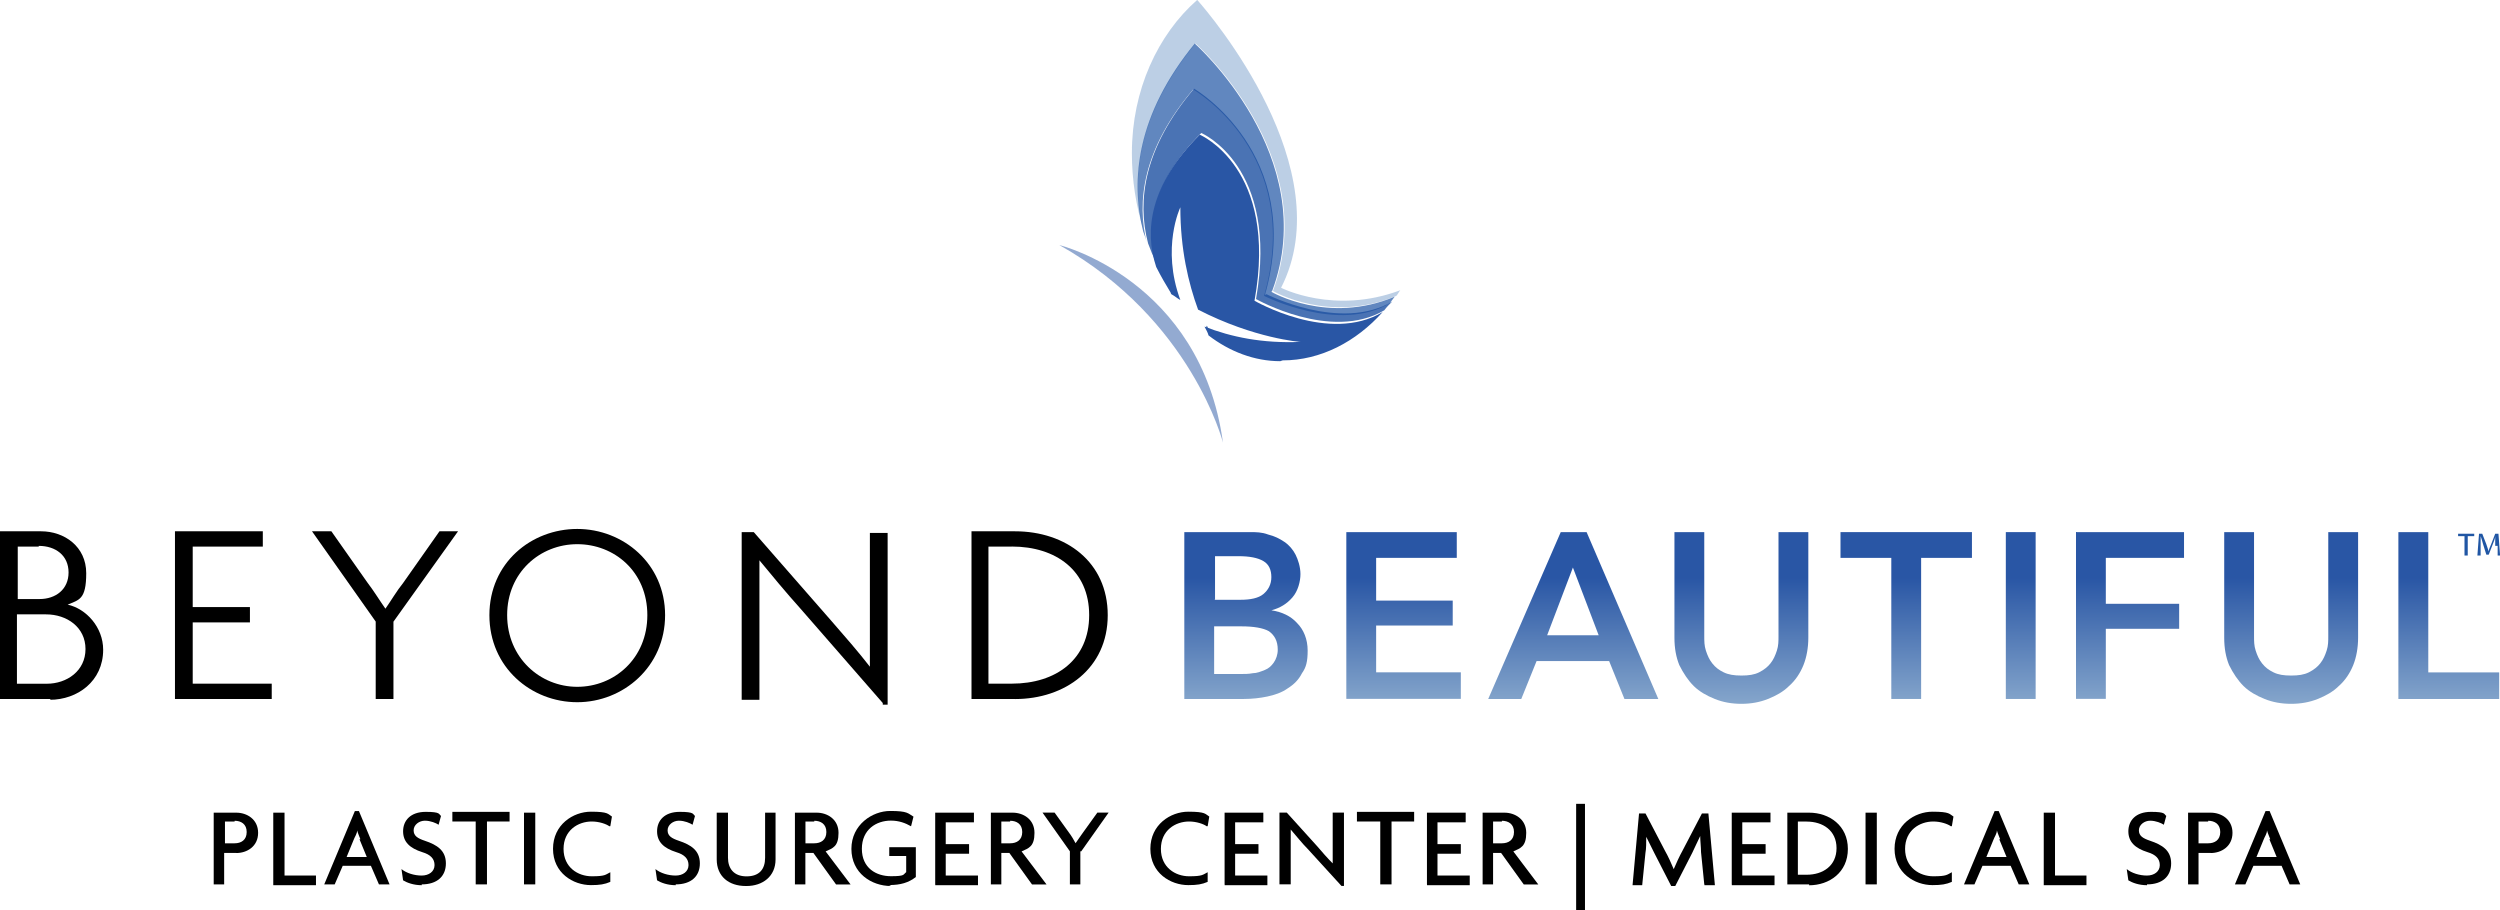<?xml version="1.0" encoding="UTF-8"?>
<svg id="Layer_2" data-name="Layer 2" xmlns="http://www.w3.org/2000/svg" xmlns:xlink="http://www.w3.org/1999/xlink" viewBox="0 0 308.49 112.32">
  <defs>
    <style>
      .cls-1 {
        fill: #1f5da8;
        opacity: .3;
      }

      .cls-1, .cls-2, .cls-3, .cls-4, .cls-5, .cls-6 {
        isolation: isolate;
      }

      .cls-2 {
        mix-blend-mode: multiply;
      }

      .cls-2, .cls-5, .cls-7 {
        fill: #2956a5;
      }

      .cls-3 {
        fill: #1d50a1;
        opacity: .8;
      }

      .cls-8 {
        fill: url(#linear-gradient-8);
      }

      .cls-9 {
        fill: url(#linear-gradient-7);
      }

      .cls-10 {
        fill: url(#linear-gradient-5);
      }

      .cls-11 {
        fill: url(#linear-gradient-6);
      }

      .cls-12 {
        fill: url(#linear-gradient-9);
      }

      .cls-13 {
        fill: url(#linear-gradient-4);
      }

      .cls-14 {
        fill: url(#linear-gradient-3);
      }

      .cls-15 {
        fill: url(#linear-gradient-2);
      }

      .cls-16 {
        fill: url(#linear-gradient);
      }

      .cls-4 {
        fill: #1e55a4;
        opacity: .7;
      }

      .cls-5 {
        opacity: .5;
      }

      .cls-17 {
        fill: #2056a4;
      }
    </style>
    <linearGradient id="linear-gradient" x1="152.35" y1="427.12" x2="152.35" y2="406.62" gradientTransform="translate(2.19 494.14) scale(.99 -.99)" gradientUnits="userSpaceOnUse">
      <stop offset="0" stop-color="#2956a5"/>
      <stop offset="1" stop-color="#a1bed7"/>
    </linearGradient>
    <linearGradient id="linear-gradient-2" x1="171.9" x2="171.9" xlink:href="#linear-gradient"/>
    <linearGradient id="linear-gradient-3" x1="192.95" x2="192.95" xlink:href="#linear-gradient"/>
    <linearGradient id="linear-gradient-4" x1="213.8" y1="427.12" x2="213.8" y2="406.62" xlink:href="#linear-gradient"/>
    <linearGradient id="linear-gradient-5" x1="234.25" x2="234.25" xlink:href="#linear-gradient"/>
    <linearGradient id="linear-gradient-6" x1="248.45" x2="248.45" xlink:href="#linear-gradient"/>
    <linearGradient id="linear-gradient-7" x1="262" x2="262" xlink:href="#linear-gradient"/>
    <linearGradient id="linear-gradient-8" x1="282" y1="427.12" x2="282" y2="406.62" xlink:href="#linear-gradient"/>
    <linearGradient id="linear-gradient-9" x1="301.55" x2="301.55" xlink:href="#linear-gradient"/>
  </defs>
  <g id="Layer_1-2" data-name="Layer 1">
    <g class="cls-6">
      <g id="Layer_1-3" data-name="Layer 1">
        <g>
          <g>
            <path d="M6.27,86.25H0v-20.69h5.07c2.88,0,5.57,1.89,5.57,5.17s-.9,3.28-2.29,3.88c2.29.5,4.38,2.79,4.38,5.57,0,3.88-3.18,6.17-6.57,6.17l.1-.1ZM4.78,67.45h-2.59v6.47h2.69c1.99,0,3.58-1.19,3.58-3.28s-1.59-3.28-3.68-3.28v.1ZM5.67,75.81h-3.58v8.56h3.68c2.49,0,4.78-1.59,4.78-4.28s-2.29-4.28-4.87-4.28Z"/>
            <path d="M21.59,86.25v-20.69h10.84v1.89h-8.65v7.46h7.06v1.89h-7.06v7.56h9.75v1.89s-11.94,0-11.94,0Z"/>
            <path d="M48.55,76.7v9.55h-2.19v-9.55l-7.86-11.14h2.39l4.48,6.37c.7.9,1.49,2.19,2.19,3.18h0c.7-.99,1.39-2.19,2.19-3.18l4.48-6.37h2.29l-7.96,11.14Z"/>
            <path d="M71.23,86.65c-5.67,0-10.84-4.28-10.84-10.74s5.17-10.64,10.84-10.64,10.84,4.28,10.84,10.64-5.17,10.74-10.84,10.74ZM71.23,67.15c-4.58,0-8.65,3.48-8.65,8.75s4.08,8.85,8.65,8.85,8.65-3.48,8.65-8.85-4.08-8.75-8.65-8.75Z"/>
            <path d="M108.93,86.75l-10.15-11.64c-1.79-1.99-3.68-4.28-5.07-5.97h0v17.21h-2.19v-20.69h1.49l9.65,11.04c1.39,1.59,3.38,3.88,4.68,5.57h0v-16.51h2.19v21.19h-.6v-.2Z"/>
            <path d="M125.25,86.25h-5.37v-20.69h5.37c6.27,0,11.44,3.78,11.44,10.35s-5.27,10.35-11.44,10.35ZM124.85,67.45h-2.88v16.91h2.88c5.47,0,9.55-2.98,9.55-8.46s-4.08-8.46-9.55-8.46Z"/>
          </g>
          <g>
            <path class="cls-16" d="M146.14,65.66h8.06c.8,0,1.49,0,2.29.3.8.2,1.39.5,1.99.9s1.09.99,1.39,1.59.6,1.49.6,2.39-.3,2.09-.99,2.88-1.49,1.29-2.59,1.59h0c1.29.2,2.39.7,3.18,1.59.8.8,1.29,1.99,1.29,3.38s-.2,2.09-.7,2.79c-.4.8-.99,1.39-1.79,1.89-.7.5-1.59.8-2.49.99s-1.89.3-2.88.3h-7.36v-20.59h0ZM149.82,74.01h3.28c1.19,0,2.19-.2,2.79-.7s.99-1.19.99-2.09-.3-1.59-.99-1.99-1.69-.6-3.08-.6h-2.88v5.37h-.1ZM149.82,83.17h3.28c.5,0,.99,0,1.49-.1.5,0,.99-.2,1.49-.4.5-.2.8-.5,1.09-.9s.5-.99.5-1.59c0-1.09-.4-1.79-1.09-2.29-.7-.4-1.89-.6-3.38-.6h-3.38v5.97-.1Z"/>
            <path class="cls-15" d="M166.13,65.66h13.63v3.18h-9.95v5.27h9.45v3.08h-9.45v5.77h10.45v3.28h-14.13v-20.59Z"/>
            <path class="cls-14" d="M192.6,65.66h3.18l8.85,20.59h-4.18l-1.89-4.68h-8.95l-1.89,4.68h-4.08s8.95-20.59,8.95-20.59ZM197.27,78.39l-3.18-8.36-3.18,8.36h6.37Z"/>
            <path class="cls-13" d="M223.14,78.69c0,1.19-.2,2.39-.6,3.38-.4.99-.99,1.89-1.79,2.59-.7.7-1.59,1.19-2.59,1.59s-2.09.6-3.28.6-2.29-.2-3.28-.6-1.89-.9-2.59-1.59-1.29-1.59-1.79-2.59c-.4-.99-.6-2.09-.6-3.38v-13.03h3.68v12.83c0,.6,0,1.19.2,1.79.2.6.4,1.09.8,1.59.4.5.8.8,1.39,1.09s1.29.4,2.19.4,1.59-.1,2.19-.4c.6-.3,1.09-.7,1.39-1.09.4-.5.6-.99.8-1.59s.2-1.19.2-1.79v-12.83h3.68v13.03h0Z"/>
            <path class="cls-10" d="M233.38,68.84h-6.27v-3.18h16.22v3.18h-6.27v17.41h-3.68v-17.41Z"/>
            <path class="cls-11" d="M247.51,65.66h3.68v20.59h-3.68v-20.59Z"/>
            <path class="cls-9" d="M256.27,65.66h13.23v3.18h-9.65v5.67h9.05v3.08h-9.05v8.65h-3.68v-20.59h.1Z"/>
            <path class="cls-8" d="M290.98,78.69c0,1.19-.2,2.39-.6,3.38s-.99,1.89-1.79,2.59c-.7.7-1.59,1.19-2.59,1.59s-2.09.6-3.28.6-2.29-.2-3.28-.6-1.89-.9-2.59-1.59-1.29-1.59-1.79-2.59c-.4-.99-.6-2.09-.6-3.38v-13.03h3.68v12.83c0,.6,0,1.19.2,1.79.2.6.4,1.09.8,1.59s.8.8,1.39,1.09c.6.3,1.29.4,2.19.4s1.59-.1,2.19-.4,1.09-.7,1.39-1.09c.4-.5.6-.99.8-1.59.2-.6.2-1.19.2-1.79v-12.83h3.68v13.03h0Z"/>
            <path class="cls-12" d="M295.96,65.66h3.68v17.31h8.75v3.28h-12.44v-20.59Z"/>
          </g>
          <g>
            <path class="cls-5" d="M130.72,30.24s17.41,4.28,20.19,24.37c0,0-3.88-15.22-20.19-24.37Z"/>
            <g>
              <path class="cls-7" d="M148.82,40.19c.2.4.4.7.5,1.09h0c-.2-.4-.4-.7-.5-1.09Z"/>
              <path class="cls-1" d="M139.67,18.9c0,3.28.5,6.57,1.49,9.65-1.69-6.37-.8-14.42,6.37-23.18,0,0,15.72,13.93,9.55,30.54,0,0,6.96,4.08,15.22.6.2-.2.3-.5.5-.7-8.16,3.08-14.72-.3-14.72-.3,7.46-14.62-8.65-33.62-10.35-35.52-4.87,4.28-8.06,11.14-8.06,18.9Z"/>
              <path class="cls-7" d="M149.42,41.28h0c-.2-.4-.4-.7-.5-1.09.2.4.4.7.5,1.09Z"/>
              <path class="cls-2" d="M149.42,41.28h0c-.2-.4-.4-.7-.5-1.09.2.4.4.7.5,1.09Z"/>
              <path class="cls-4" d="M156.98,35.91c6.17-16.61-9.55-30.54-9.55-30.54-7.16,8.75-7.96,16.81-6.37,23.18.2.5.4,1.09.5,1.59-1.39-5.27-.5-11.84,5.67-19.1,0,0,13.73,7.86,8.75,25.47,0,0,9.25,4.68,15.52.9.2-.3.4-.5.6-.8-8.26,3.48-15.22-.6-15.22-.6l.1-.1Z"/>
              <path class="cls-7" d="M148.82,40.19c.2.4.4.7.5,1.09h0c-.2-.4-.4-.7-.5-1.09Z"/>
              <path class="cls-2" d="M148.82,40.19c.2.4.4.7.5,1.09h0c-.2-.4-.4-.7-.5-1.09Z"/>
              <path class="cls-2" d="M148.82,40.19c.2.4.4.7.5,1.09h0c-.2-.4-.4-.7-.5-1.09Z"/>
              <path class="cls-3" d="M156.09,36.41c4.97-17.51-8.75-25.47-8.75-25.47-6.17,7.26-7.06,13.83-5.67,19.1.3.8.6,1.59.99,2.29,0,.1.1.3.2.4-1.49-4.48-.8-10.15,5.37-16.32,0,0,9.65,4.08,6.76,20.49,0,0,9.25,5.27,15.82,1.39.3-.4.6-.7.99-1.09-6.37,3.78-15.52-.9-15.52-.9l-.2.1Z"/>
              <path class="cls-7" d="M158.28,44.47c4.68,0,9.05-2.29,12.34-5.97-6.57,3.98-15.82-1.39-15.82-1.39,2.98-16.41-6.76-20.49-6.76-20.49-6.17,6.17-6.86,11.84-5.37,16.32.6,1.19,1.19,2.19,1.79,3.18,0,0,0,.1.1.2.4.2.7.5,1.09.7-2.39-6.47,0-11.44,0-11.44,0,5.17.99,9.35,2.19,12.63,6.96,3.58,12.63,3.98,12.63,3.98-4.68.2-8.56-.6-11.84-1.89.2.4.4.7.5,1.09,2.59,1.99,5.67,3.18,8.85,3.18l.3-.1Z"/>
            </g>
          </g>
          <g>
            <path class="cls-17" d="M304.12,66.16h-.8v-.3h1.99v.3h-.8v2.39h-.4v-2.39h0Z"/>
            <path class="cls-17" d="M307.9,67.35v-1.19h0c0,.3-.2.7-.3.99l-.5,1.29h-.3l-.4-1.29c-.1-.4-.2-.7-.3-.99h0v2.39h-.4l.2-2.69h.4l.5,1.29c.1.3.2.6.3.9h0c0-.3.2-.6.3-.9l.5-1.29h.4l.2,2.69h-.3v-1.19h-.3Z"/>
          </g>
        </g>
        <g>
          <path d="M29.15,105.25h-1.49v3.88h-1.29v-8.85h2.79c1.29,0,2.69.8,2.69,2.49s-1.39,2.49-2.69,2.49ZM28.95,101.37h-1.19v2.69h1.19c.8,0,1.49-.4,1.49-1.39s-.7-1.39-1.49-1.39v.1Z"/>
          <path d="M33.72,109.13v-8.85h1.39v7.76h3.88v1.19h-5.27v-.1Z"/>
          <path d="M46.76,109.13l-.99-2.29h-3.48l-.99,2.29h-1.29l3.78-9.05h.5l3.78,9.05h-1.39.1ZM44.47,103.56c-.1-.3-.3-.7-.4-1.09h0c0,.4-.3.8-.4,1.09l-.9,2.19h2.49l-.9-2.19h.1Z"/>
          <path d="M52.03,109.23c-.99,0-1.79-.3-2.29-.6l-.2-1.39c.6.5,1.59.8,2.49.8s1.59-.5,1.59-1.29-.5-1.29-1.49-1.59c-1.59-.5-2.39-1.29-2.39-2.59s.9-2.39,2.79-2.39,1.59.3,1.89.5l-.3,1.09c-.3-.2-.99-.5-1.69-.5s-1.39.5-1.39,1.19.5.99,1.39,1.29c1.49.5,2.59,1.19,2.59,2.79s-1.09,2.59-2.98,2.59v.1Z"/>
          <path d="M60.09,101.37v7.76h-1.39v-7.76h-2.88v-1.19h7.06v1.19h-2.88.1Z"/>
          <path d="M64.66,109.13v-8.85h1.39v8.85h-1.39Z"/>
          <path d="M75.21,101.97c-.4-.3-1.29-.6-2.19-.6-1.69,0-3.48,1.09-3.48,3.38s1.79,3.38,3.48,3.38,1.69-.2,2.29-.5v1.19c-.7.3-1.29.4-2.39.4-2.19,0-4.68-1.49-4.68-4.48s2.49-4.58,4.68-4.58,2.09.3,2.59.6l-.2,1.19h-.1Z"/>
          <path d="M83.37,109.23c-.99,0-1.79-.3-2.29-.6l-.2-1.39c.6.5,1.59.8,2.49.8s1.59-.5,1.59-1.29-.5-1.29-1.49-1.59c-1.59-.5-2.39-1.29-2.39-2.59s.9-2.39,2.79-2.39,1.59.3,1.89.5l-.3,1.09c-.3-.2-.99-.5-1.69-.5s-1.39.5-1.39,1.19.5.99,1.39,1.29c1.49.5,2.59,1.19,2.59,2.79s-1.09,2.59-2.98,2.59v.1Z"/>
          <path d="M92.02,109.33c-2.09,0-3.58-1.19-3.58-3.28v-5.77h1.39v5.57c0,1.29.7,2.29,2.29,2.29s2.29-.9,2.29-2.29v-5.57h1.29v5.77c0,2.09-1.59,3.28-3.58,3.28h-.1Z"/>
          <path d="M103.16,109.13l-2.79-3.88h-.99v3.88h-1.29v-8.85h2.69c1.29,0,2.69.8,2.69,2.49s-.7,1.89-1.59,2.29l3.08,4.08h-1.79ZM100.48,101.37h-1.09v2.69h1.09c.8,0,1.49-.4,1.49-1.39s-.7-1.39-1.49-1.39v.1Z"/>
          <path d="M109.93,109.33c-2.39,0-4.87-1.59-4.87-4.58s2.59-4.68,4.78-4.68,2.19.3,2.88.7l-.3,1.19c-.7-.4-1.49-.7-2.49-.7-1.79,0-3.58,1.09-3.58,3.48s1.79,3.38,3.58,3.38,1.49-.2,1.89-.5v-1.99h-2.09v-1.09h3.28v3.68c-.9.7-1.89.99-3.28.99l.2.1Z"/>
          <path d="M115.4,109.13v-8.85h4.78v1.19h-3.48v2.69h2.88v1.19h-2.88v2.69h3.98v1.19h-5.27v-.1Z"/>
          <path d="M127.34,109.13l-2.79-3.88h-.99v3.88h-1.29v-8.85h2.69c1.29,0,2.69.8,2.69,2.49s-.7,1.89-1.59,2.29l3.08,4.08h-1.79ZM124.65,101.37h-1.09v2.69h1.09c.8,0,1.49-.4,1.49-1.39s-.7-1.39-1.49-1.39v.1Z"/>
          <path d="M133.31,105.05v4.08h-1.29v-4.08l-3.38-4.78h1.49l1.79,2.49c.3.4.6.9.8,1.29h0c.3-.4.6-.9.9-1.29l1.79-2.49h1.39l-3.38,4.78h-.1Z"/>
          <path d="M148.92,101.97c-.4-.3-1.29-.6-2.19-.6-1.69,0-3.48,1.09-3.48,3.38s1.79,3.38,3.48,3.38,1.69-.2,2.29-.5v1.19c-.7.3-1.29.4-2.39.4-2.19,0-4.68-1.49-4.68-4.48s2.49-4.58,4.68-4.58,2.09.3,2.59.6l-.2,1.19h-.1Z"/>
          <path d="M151.11,109.13v-8.85h4.78v1.19h-3.48v2.69h2.88v1.19h-2.88v2.69h3.98v1.19h-5.27v-.1Z"/>
          <path d="M165.54,109.33l-4.18-4.58c-.7-.7-1.39-1.59-2.09-2.39h0v6.76h-1.39v-8.85h.9l3.78,4.18c.5.6,1.29,1.49,1.89,2.09h0v-6.27h1.39v9.05h-.4.1Z"/>
          <path d="M171.71,101.37v7.76h-1.39v-7.76h-2.88v-1.19h7.06v1.19h-2.88.1Z"/>
          <path d="M176.08,109.13v-8.85h4.78v1.19h-3.48v2.69h2.88v1.19h-2.88v2.69h3.98v1.19h-5.27v-.1Z"/>
          <path d="M188.02,109.13l-2.79-3.88h-.99v3.88h-1.29v-8.85h2.69c1.29,0,2.69.8,2.69,2.49s-.7,1.89-1.59,2.29l3.08,4.08h-1.79ZM185.33,101.37h-1.09v2.69h1.09c.8,0,1.49-.4,1.49-1.39s-.7-1.39-1.49-1.39v.1Z"/>
          <path d="M194.49,112.32v-13.13h1.09v13.13h-1.09Z"/>
          <path d="M210.3,109.13l-.4-3.98c0-.6-.1-1.39-.1-1.99h0c-.3.6-.7,1.49-.99,2.09l-2.09,4.08h-.5l-2.09-4.08c-.3-.6-.7-1.39-.99-1.99h0c0,.7,0,1.49-.1,1.99l-.4,3.98h-1.19l.8-8.85h.8l2.39,4.58c.4.7.8,1.59,1.09,2.29h0c.3-.7.7-1.59,1.09-2.29l2.39-4.58h.8l.8,8.85h-1.29v-.1Z"/>
          <path d="M213.69,109.13v-8.85h4.78v1.19h-3.48v2.69h2.88v1.19h-2.88v2.69h3.98v1.19h-5.27v-.1Z"/>
          <path d="M223.24,109.13h-2.69v-8.85h2.69c2.49,0,4.78,1.59,4.78,4.48s-2.29,4.48-4.78,4.48v-.1ZM222.94,101.37h-1.09v6.57h1.09c1.99,0,3.68-1.09,3.68-3.28s-1.69-3.28-3.68-3.28Z"/>
          <path d="M230.2,109.13v-8.85h1.39v8.85h-1.39Z"/>
          <path d="M240.75,101.97c-.4-.3-1.29-.6-2.19-.6-1.69,0-3.48,1.09-3.48,3.38s1.79,3.38,3.48,3.38,1.69-.2,2.29-.5v1.19c-.7.3-1.29.4-2.39.4-2.19,0-4.68-1.49-4.68-4.48s2.49-4.58,4.68-4.58,2.09.3,2.59.6l-.2,1.19h-.1Z"/>
          <path d="M249.1,109.13l-.99-2.29h-3.48l-.99,2.29h-1.29l3.78-9.05h.5l3.78,9.05h-1.39.1ZM246.81,103.56c-.1-.3-.3-.7-.4-1.09h0c0,.4-.3.8-.4,1.09l-.9,2.19h2.49l-.9-2.19h.1Z"/>
          <path d="M252.19,109.13v-8.85h1.39v7.76h3.88v1.19h-5.27v-.1Z"/>
          <path d="M264.92,109.23c-.99,0-1.79-.3-2.29-.6l-.2-1.39c.6.5,1.59.8,2.49.8s1.59-.5,1.59-1.29-.5-1.29-1.49-1.59c-1.59-.5-2.39-1.29-2.39-2.59s.9-2.39,2.79-2.39,1.59.3,1.89.5l-.3,1.09c-.3-.2-.99-.5-1.69-.5s-1.39.5-1.39,1.19.5.99,1.39,1.29c1.49.5,2.59,1.19,2.59,2.79s-1.09,2.59-2.98,2.59v.1Z"/>
          <path d="M272.78,105.25h-1.49v3.88h-1.29v-8.85h2.79c1.29,0,2.69.8,2.69,2.49s-1.39,2.49-2.69,2.49ZM272.48,101.37h-1.19v2.69h1.19c.8,0,1.49-.4,1.49-1.39s-.7-1.39-1.49-1.39v.1Z"/>
          <path d="M282.53,109.13l-.99-2.29h-3.48l-.99,2.29h-1.29l3.78-9.05h.5l3.78,9.05h-1.39.1ZM280.14,103.56c-.1-.3-.3-.7-.4-1.09h0c0,.4-.3.8-.4,1.09l-.9,2.19h2.49l-.9-2.19h.1Z"/>
        </g>
      </g>
    </g>
  </g>
</svg>